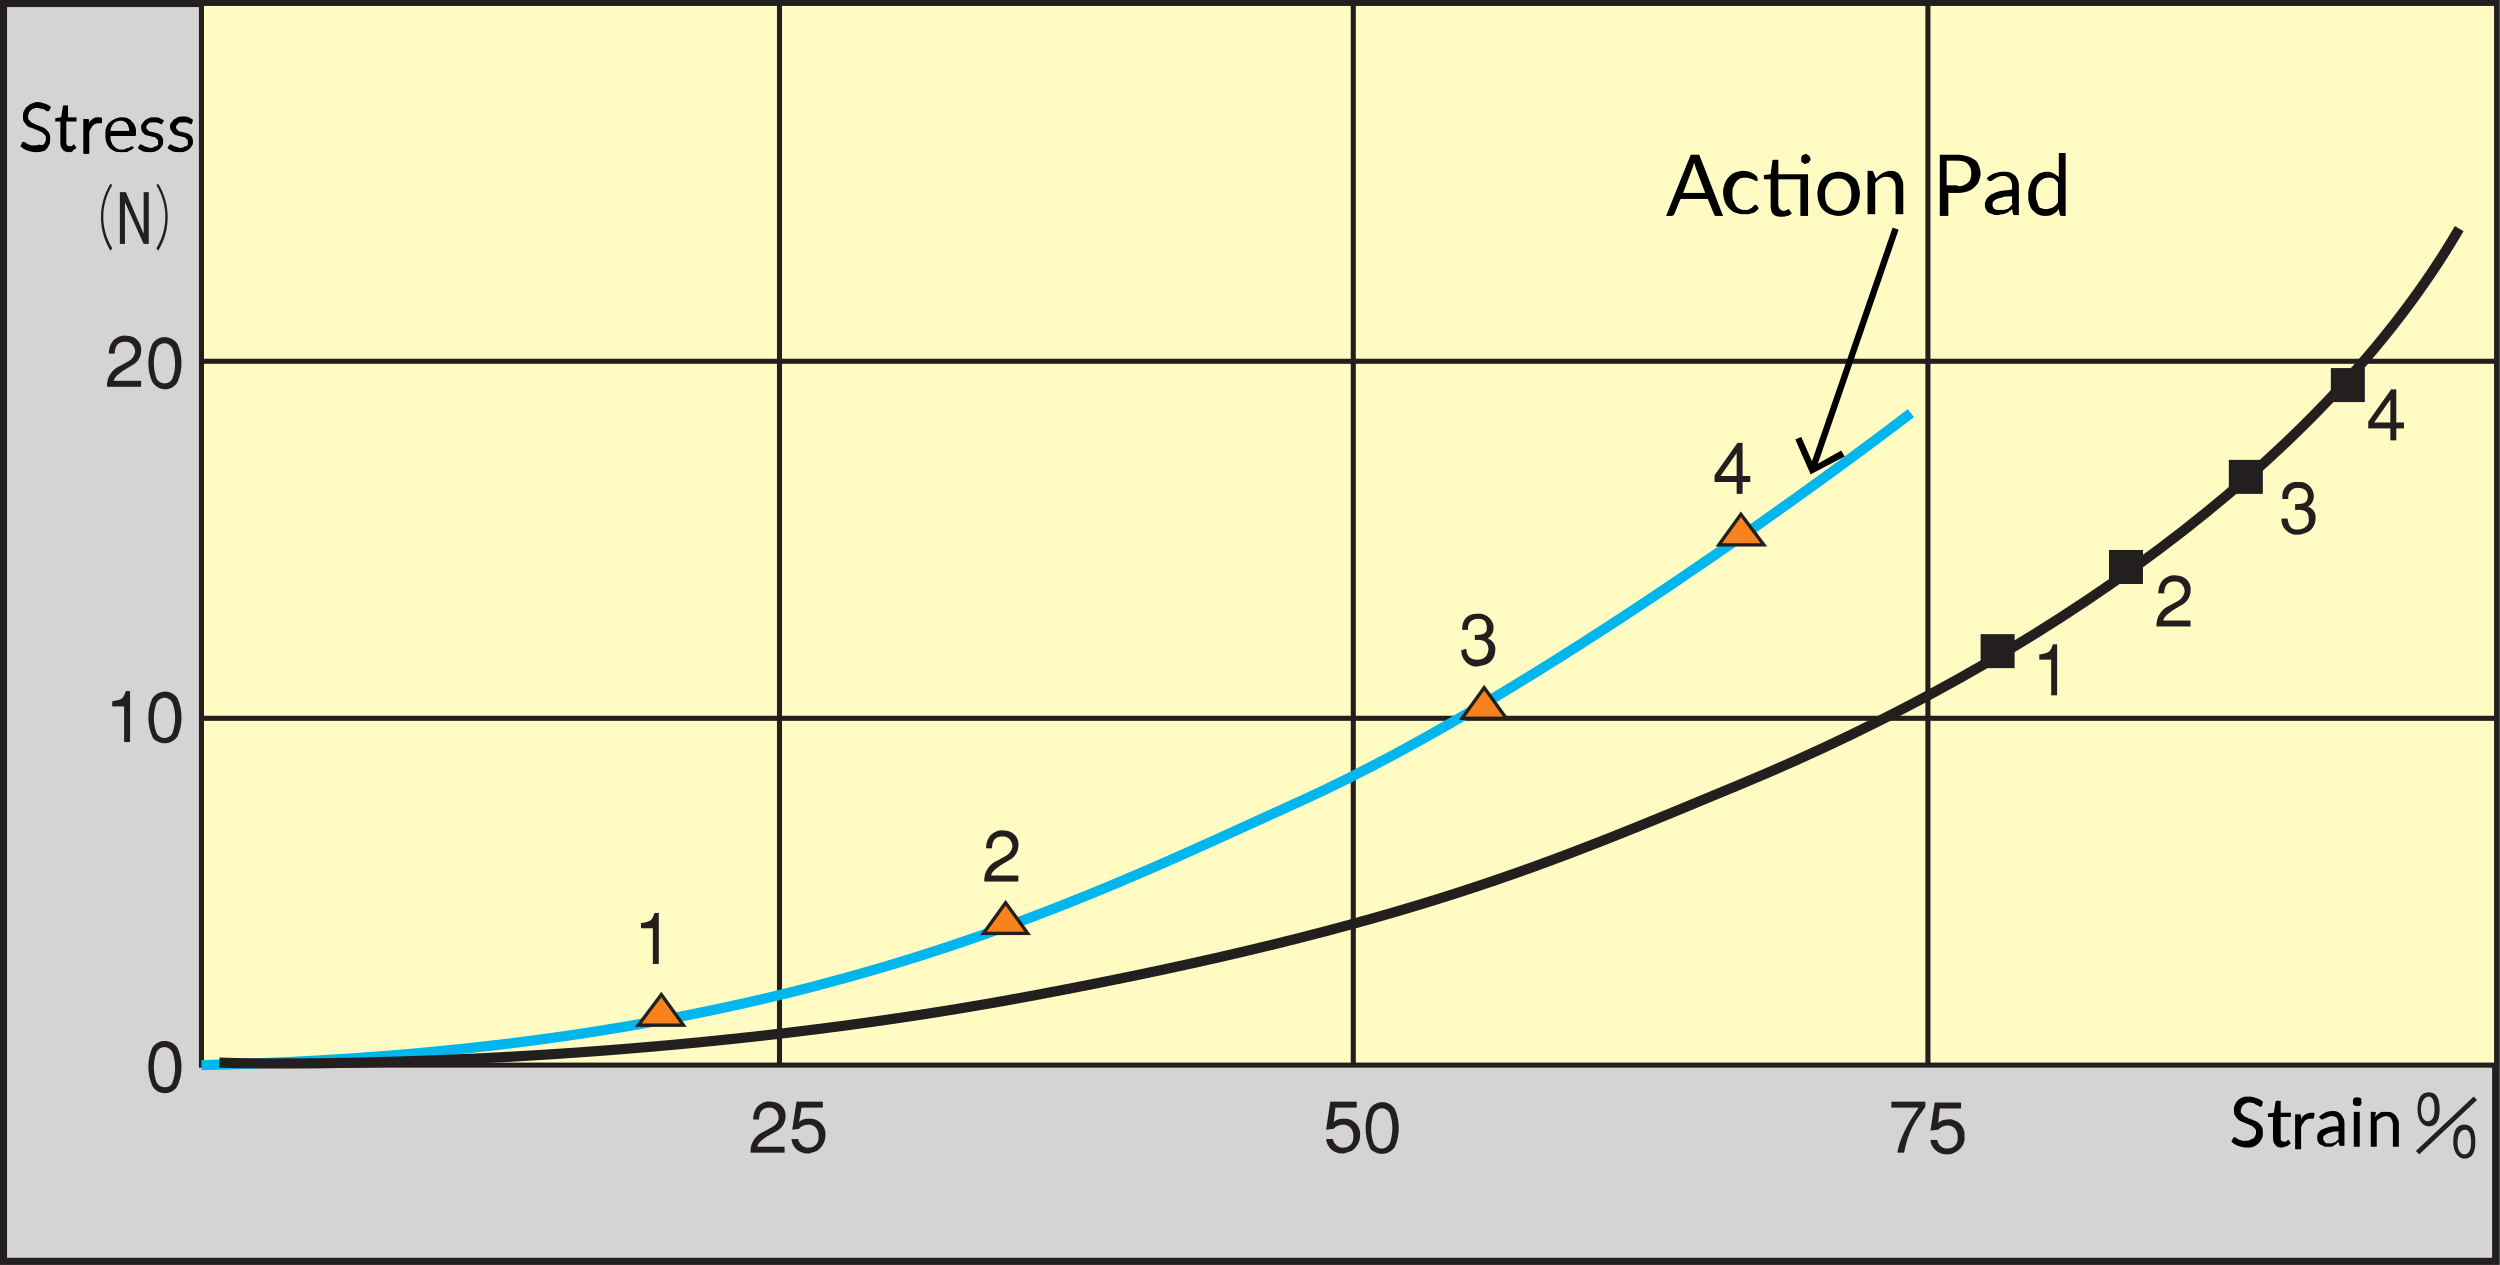 <?xml version="1.0" encoding="utf-8"?>
<!-- Generator: Adobe Illustrator 26.0.1, SVG Export Plug-In . SVG Version: 6.00 Build 0)  -->
<svg version="1.1" id="レイヤー_1" xmlns="http://www.w3.org/2000/svg" xmlns:xlink="http://www.w3.org/1999/xlink" x="0px"
	 y="0px" viewBox="0 0 294.1 148.8" style="enable-background:new 0 0 294.1 148.8;" xml:space="preserve">
<rect x="0" y="0" width="294.1" height="148.8" fill="#808080" stroke="none"/>
<style type="text/css">
	.st0{fill:#D5D4D5;}
	.st1{fill:none;stroke:#241F1F;stroke-width:0.859;}
	.st2{fill:#FFFBC3;}
	.st3{fill:none;stroke:#241F1F;stroke-width:0.597;}
	.st4{fill:#241F1F;}
	.st5{fill:none;stroke:#00B6ED;stroke-width:1.193;}
	.st6{fill:#F8821E;}
	.st7{fill:none;stroke:#241F1F;stroke-width:0.396;}
	.st8{fill:none;stroke:#241F1F;stroke-width:1.193;}
	.st9{fill:none;stroke:#000000;stroke-width:0.75;stroke-miterlimit:10;}
</style>
<rect x="0.4" y="0.4" class="st0" width="293.2" height="148"/>
<rect x="0.4" y="0.4" class="st1" width="293.2" height="148"/>
<rect x="23.7" y="0.4" class="st2" width="270" height="124.9"/>
<rect x="23.7" y="0.4" class="st3" width="270" height="124.9"/>
<line class="st3" x1="293.7" y1="84.5" x2="23.7" y2="84.5"/>
<line class="st3" x1="293.7" y1="42.5" x2="23.7" y2="42.5"/>
<line class="st3" x1="91.7" y1="125.3" x2="91.7" y2="0.4"/>
<line class="st3" x1="159.2" y1="125.3" x2="159.2" y2="0.4"/>
<line class="st3" x1="226.8" y1="125.3" x2="226.8" y2="0.4"/>
<path class="st4" d="M19.4,127.9c-0.4,0-0.8-0.2-1-0.6c-0.4-1.2-0.4-2.4,0-3.5c0.2-0.5,0.9-0.8,1.4-0.5c0.2,0.1,0.4,0.3,0.5,0.5
	c0.4,1.2,0.4,2.4,0,3.5C20.2,127.7,19.8,127.9,19.4,127.9 M19.4,128.6c0.6,0,1.2-0.3,1.5-0.9c0.6-1.4,0.6-3,0-4.4
	c-0.5-0.8-1.6-1.1-2.4-0.6c-0.3,0.2-0.5,0.4-0.6,0.6c-0.6,1.4-0.6,3,0,4.4C18.2,128.3,18.8,128.6,19.4,128.6"/>
<path class="st4" d="M77.5,113.4v-6H77c-0.3,0.9-0.4,1-1.6,1.2v0.6h1.4v4.2C76.8,113.4,77.5,113.4,77.5,113.4z"/>
<path class="st4" d="M242,81.8v-6h-0.5c-0.3,0.9-0.4,1-1.6,1.2v0.6h1.4v4.2C241.3,81.8,242,81.8,242,81.8z"/>
<path class="st4" d="M117.7,101.8c-0.1,0.1-1.1,0.7-1.1,1.2h3.2v0.7h-4c-0.1-1.1,0.6-2.1,1.6-2.5l0.9-0.5c0.4-0.2,0.7-0.6,0.8-1.1
	c0-0.6-0.4-1.2-1.1-1.2h-0.1c-0.9,0-1.2,0.6-1.2,1.4H116c0-0.6,0.2-1.3,0.7-1.7c0.4-0.3,0.9-0.5,1.4-0.4c0.9,0,1.6,0.6,1.7,1.4
	c0.1,0.9-0.3,1.7-1.1,2.1L117.7,101.8z"/>
<path class="st4" d="M255.6,71.8c-0.1,0.1-1.1,0.7-1.1,1.2h3.2v0.7h-4c-0.1-1.1,0.6-2.1,1.6-2.5l0.9-0.5c0.4-0.2,0.7-0.6,0.8-1.1
	c0-0.6-0.4-1.2-1.1-1.2h-0.1c-0.9,0-1.2,0.6-1.2,1.4h-0.7c0-0.6,0.2-1.3,0.7-1.7c0.4-0.3,0.9-0.5,1.4-0.4c0.9,0,1.6,0.6,1.7,1.4
	c0.1,0.9-0.3,1.7-1.1,2.1L255.6,71.8z"/>
<path class="st4" d="M172.5,76.3c0,0.2,0,1.2,1.1,1.3s1.5-0.6,1.5-1.3c-0.1-0.9-0.7-1.1-1.6-1v-0.6c0.9,0,1.5-0.1,1.4-1
	s-0.6-0.9-1.2-0.9c-1.1,0.2-1,1-1,1.3H172c0-1.2,0.6-1.9,1.8-1.9c0.9-0.1,1.7,0.5,1.9,1.4c0,0.1,0,0.2,0,0.3c0,0.5-0.3,1-0.7,1.2
	c0.6,0.2,1,0.8,0.9,1.4c0,0.8-0.5,1.5-1.2,1.7c-0.3,0.1-0.5,0.1-0.8,0.2c-0.2,0-0.4,0-0.5,0c-0.9-0.2-1.5-1-1.5-1.9L172.5,76.3z"/>
<path class="st4" d="M268.4,61c-0.1,0.9,0.6,1.7,1.5,1.9c0.2,0,0.4,0,0.5,0c0.3,0,0.5-0.1,0.8-0.2c0.7-0.2,1.2-0.9,1.2-1.7
	c0.1-0.6-0.3-1.2-0.9-1.4c0.4-0.2,0.7-0.7,0.7-1.2c0-0.9-0.7-1.7-1.6-1.7c-0.1,0-0.2,0-0.3,0c-0.9-0.1-1.8,0.6-1.8,1.6
	c0,0.1,0,0.2,0,0.4h0.7c-0.1-0.6,0.3-1.2,0.9-1.3c0.1,0,0.1,0,0.2,0c0.5,0,1.1,0.1,1.2,0.9c0,0.9-0.5,1-1.5,1V60
	c1-0.1,1.6,0.1,1.6,1c0.1,0.7-0.4,1.3-1.4,1.3s-1-1-1.1-1.3H268.4z"/>
<path class="st4" d="M204.3,56h-1.9l1.9-2.7V56z M204.3,56.7v1.4h0.7v-1.4h0.9V56H205v-3.9h-0.6l-2.7,3.8v0.8L204.3,56.7z"/>
<path class="st4" d="M281.2,49.7h-1.9l1.9-2.7V49.7z M281.2,50.4v1.4h0.7v-1.4h0.9v-0.7h-0.9v-3.9h-0.6l-2.7,3.8v0.8L281.2,50.4z"/>
<path class="st4" d="M14.6,87.3v-4.2h-1.4v-0.6c1.2-0.2,1.3-0.3,1.6-1.2h0.5v6C15.3,87.3,14.6,87.3,14.6,87.3z"/>
<path class="st4" d="M17.9,86.6c-0.6-1.4-0.6-3,0-4.4c0.5-0.8,1.6-1.1,2.4-0.6c0.3,0.2,0.5,0.4,0.6,0.6c0.6,1.4,0.6,3,0,4.4
	c-0.5,0.8-1.6,1.1-2.4,0.6C18.2,87.1,18,86.9,17.9,86.6 M20.3,86.2c0.4-1.2,0.4-2.4,0-3.5c-0.2-0.5-0.9-0.8-1.4-0.5
	c-0.2,0.1-0.4,0.3-0.5,0.5c-0.4,1.2-0.4,2.4,0,3.5c0.2,0.5,0.9,0.8,1.4,0.5C20.1,86.6,20.2,86.4,20.3,86.2"/>
<path class="st4" d="M14.5,43.6c-0.1,0.1-1.1,0.7-1.1,1.2h3.2v0.7h-4c-0.1-1.1,0.6-2.1,1.6-2.5l0.9-0.5c0.4-0.2,0.7-0.6,0.8-1.1
	c0-0.6-0.4-1.2-1.1-1.2h-0.1c-0.9,0-1.2,0.6-1.2,1.4h-0.7c0-0.6,0.2-1.3,0.7-1.7c0.4-0.3,0.9-0.5,1.4-0.4c0.9,0,1.6,0.6,1.7,1.4
	c0.1,0.9-0.3,1.7-1.1,2.1L14.5,43.6z"/>
<path class="st4" d="M19.4,45.1c-0.4,0-0.8-0.2-1-0.6c-0.4-1.2-0.4-2.4,0-3.5c0.2-0.5,0.9-0.8,1.4-0.5c0.2,0.1,0.4,0.3,0.5,0.5
	c0.4,1.2,0.4,2.4,0,3.5C20.2,44.8,19.8,45.1,19.4,45.1 M19.4,45.8c0.6,0,1.2-0.3,1.5-0.9c0.6-1.4,0.6-3,0-4.4
	c-0.5-0.8-1.6-1.1-2.4-0.6c-0.3,0.2-0.5,0.4-0.6,0.6c-0.6,1.4-0.6,3,0,4.4C18.2,45.4,18.8,45.8,19.4,45.8"/>
<path class="st4" d="M90.2,133.7c-0.1,0.1-1.1,0.7-1.1,1.2h3.2v0.7h-4c-0.1-1.1,0.6-2.1,1.6-2.5l0.9-0.5c0.4-0.2,0.8-0.6,0.8-1.1
	c0-0.6-0.4-1.2-1-1.2h-0.1c-0.9,0-1.2,0.6-1.2,1.4h-0.7c0-0.6,0.2-1.3,0.7-1.7c0.4-0.3,0.9-0.5,1.4-0.4c0.9,0,1.6,0.6,1.7,1.4
	c0.1,0.9-0.3,1.7-1.1,2.1L90.2,133.7z"/>
<path class="st4" d="M93.2,132.9l0.5-3.3h3.1v0.7h-2.5L94,132c0.3-0.3,0.7-0.4,1.1-0.4c0.3,0,0.5,0,0.8,0.1c0.8,0.3,1.3,1.1,1.2,1.9
	c0,0.7-0.4,1.4-1,1.8c-0.3,0.1-0.6,0.2-0.9,0.3c-0.3,0-0.6,0-0.8-0.1c-0.7-0.2-1.2-0.8-1.3-1.6h0.8c0.1,0.6,0.7,1.1,1.3,1
	c0.6,0,1.1-0.5,1.1-1.1c0.1-1.2-0.6-1.6-1.2-1.6c-0.4,0-0.9,0.2-1.1,0.5L93.2,132.9z"/>
<path class="st4" d="M156,132.9l0.5-3.3h3.1v0.7h-2.5l-0.2,1.7c0.3-0.3,0.7-0.4,1.1-0.4c0.3,0,0.5,0,0.8,0.1
	c0.8,0.3,1.3,1.1,1.2,1.9c0,0.7-0.4,1.4-1,1.8c-0.3,0.1-0.6,0.2-0.9,0.3c-0.3,0-0.6,0-0.8-0.1c-0.7-0.2-1.2-0.8-1.3-1.6h0.8
	c0.1,0.6,0.7,1.1,1.3,1c0.6,0,1.1-0.5,1.1-1.1c0.1-1.2-0.6-1.6-1.2-1.6c-0.4,0-0.9,0.2-1.1,0.5L156,132.9z"/>
<path class="st4" d="M161.1,134.9c-0.6-1.4-0.6-3,0-4.4c0.5-0.8,1.6-1.1,2.4-0.6c0.3,0.2,0.5,0.4,0.6,0.6c0.6,1.4,0.6,3,0,4.4
	c-0.5,0.8-1.6,1.1-2.4,0.6C161.4,135.4,161.2,135.2,161.1,134.9 M163.5,134.5c0.4-1.2,0.4-2.4,0-3.5c-0.2-0.5-0.9-0.8-1.4-0.5
	c-0.2,0.1-0.4,0.3-0.5,0.5c-0.4,1.2-0.4,2.4,0,3.5c0.2,0.5,0.9,0.8,1.4,0.5C163.2,134.9,163.4,134.7,163.5,134.5"/>
<path class="st4" d="M222.5,129.6h4v0.6l-0.7,1c-0.3,0.4-0.6,0.9-0.8,1.3c-0.5,1-0.8,2-1,3.1h-0.8c0.2-1.1,0.6-2.1,1.1-3
	c0.4-0.8,0.9-1.5,1.4-2.3h-3.2V129.6z"/>
<path class="st4" d="M228,132.9c0.3-0.3,0.7-0.5,1.1-0.5c0.7,0,1.3,0.5,1.2,1.6c0,0.6-0.5,1.1-1.1,1.1c-0.6,0.1-1.2-0.3-1.3-1h-0.8
	c0,0.7,0.6,1.4,1.3,1.6c0.3,0.1,0.5,0.1,0.8,0.1s0.6-0.1,0.9-0.3c0.7-0.4,1.1-1.1,1-1.8c0.1-0.8-0.4-1.7-1.2-1.9
	c-0.2-0.1-0.5-0.2-0.8-0.1c-0.4,0-0.8,0.1-1.1,0.4l0.2-1.7h2.5v-0.7h-3.1l-0.5,3.3L228,132.9z"/>
<path class="st4" d="M285.7,129c0.4,0,0.7,0.4,0.7,1.5s-0.4,1.4-0.8,1.4s-0.8-0.4-0.8-1.4S285.3,129,285.7,129 M285.7,128.5
	c-0.8,0-1.3,0.6-1.3,2s0.7,2,1.3,2c0.7,0,1.3-0.4,1.3-2S286.4,128.5,285.7,128.5 M289.9,132.3c-0.8,0-1.3,0.6-1.3,2s0.7,2,1.3,2
	c0.7,0,1.3-0.4,1.3-2S290.6,132.3,289.9,132.3 M290,132.9c0.4,0,0.7,0.4,0.7,1.5s-0.4,1.4-0.8,1.4s-0.8-0.4-0.8-1.4
	S289.5,132.9,290,132.9 M284.6,135.8l6.8-6.4L291,129l-6.8,6.4L284.6,135.8z"/>
<path class="st5" d="M224.8,48.6c-6.9,5.3-43.8,32.9-71.5,45.5c-27.4,12.4-60.9,29.6-129.6,31.2"/>
<polygon class="st6" points="204.8,60.5 207.5,64.1 202.2,64.1 "/>
<polygon class="st7" points="204.8,60.5 207.5,64.1 202.2,64.1 "/>
<polygon class="st6" points="174.6,80.9 177.2,84.5 172,84.5 "/>
<polygon class="st7" points="174.6,80.9 177.2,84.5 172,84.5 "/>
<polygon class="st6" points="118.3,106.2 120.9,109.8 115.7,109.8 "/>
<polygon class="st7" points="118.3,106.2 120.9,109.8 115.7,109.8 "/>
<polygon class="st6" points="77.8,117 80.4,120.6 75.1,120.6 "/>
<polygon class="st7" points="77.8,117 80.4,120.6 75.1,120.6 "/>
<path class="st8" d="M25.8,125c6.9,0.3,50.3,0.6,95.3-7.8s61.6-15.8,83.8-25c34.7-14.4,68.2-37.5,84.4-65.3"/>
<rect x="233" y="74.6" class="st4" width="4" height="4"/>
<rect x="248.1" y="64.7" class="st4" width="4" height="4"/>
<rect x="262.2" y="54.1" class="st4" width="4" height="4"/>
<rect x="274.2" y="43.3" class="st4" width="4" height="4"/>
<path class="st4" d="M13.2,21.8c-1.4,2.3-1.4,5.1,0,7.4L13,29.5c-1.5-2.4-1.5-5.5,0-7.9L13.2,21.8z"/>
<polygon class="st4" points="16.9,28.7 14.7,23.8 14.7,28.7 14.1,28.7 14.1,22.6 14.8,22.6 16.9,27.5 16.9,22.6 17.5,22.6 
	17.5,28.7 "/>
<path class="st4" d="M18.4,21.8c1.4,2.3,1.4,5.1,0,7.4l0.2,0.3c1.5-2.4,1.5-5.5,0-7.9L18.4,21.8z"/>
<g>
	<g>
		<line class="st9" x1="213.3" y1="55" x2="223" y2="26.9"/>
		<g>
			<polygon points="217,53.7 216.6,53 213.4,54.8 211.9,51.4 211.2,51.7 213,55.8 			"/>
		</g>
	</g>
</g>
<g>
	<path d="M202.7,25.4h-0.8c-0.1,0-0.2,0-0.2-0.1s-0.1-0.1-0.1-0.2l-0.7-1.7h-3.2l-0.7,1.7c0,0.1-0.1,0.1-0.1,0.2
		c-0.1,0-0.1,0.1-0.2,0.1H196l2.9-7.2h1L202.7,25.4z M200.6,22.7l-1.1-2.9c0-0.1-0.1-0.2-0.1-0.3c0-0.1-0.1-0.2-0.1-0.4
		c-0.1,0.3-0.1,0.5-0.2,0.7l-1.1,2.9H200.6z"/>
	<path d="M206.8,21.2C206.8,21.2,206.7,21.3,206.8,21.2c-0.1,0.1-0.1,0.1-0.2,0.1c0,0-0.1,0-0.2-0.1c-0.1,0-0.1-0.1-0.2-0.1
		c-0.1,0-0.2-0.1-0.3-0.1c-0.1,0-0.3-0.1-0.5-0.1c-0.2,0-0.5,0-0.7,0.1c-0.2,0.1-0.3,0.2-0.5,0.4c-0.1,0.2-0.2,0.4-0.3,0.6
		c-0.1,0.2-0.1,0.5-0.1,0.8c0,0.3,0,0.6,0.1,0.8c0.1,0.2,0.2,0.4,0.3,0.6c0.1,0.2,0.3,0.3,0.5,0.4s0.4,0.1,0.6,0.1
		c0.2,0,0.4,0,0.5-0.1c0.1-0.1,0.3-0.1,0.3-0.2c0.1-0.1,0.2-0.1,0.2-0.2s0.1-0.1,0.2-0.1c0.1,0,0.1,0,0.2,0.1l0.2,0.3
		c-0.1,0.1-0.2,0.3-0.4,0.4c-0.1,0.1-0.3,0.2-0.5,0.2c-0.2,0.1-0.3,0.1-0.5,0.1c-0.2,0-0.4,0-0.5,0c-0.3,0-0.6-0.1-0.9-0.2
		s-0.5-0.3-0.7-0.5c-0.2-0.2-0.4-0.5-0.5-0.8c-0.1-0.3-0.2-0.7-0.2-1.1c0-0.4,0.1-0.7,0.2-1c0.1-0.3,0.3-0.6,0.5-0.8
		c0.2-0.2,0.4-0.4,0.7-0.5c0.3-0.1,0.6-0.2,1-0.2c0.4,0,0.7,0.1,0.9,0.2c0.3,0.1,0.5,0.3,0.7,0.5L206.8,21.2z"/>
	<path d="M212.7,25.4h-0.9v-4.3h-2.6v3c0,0.2,0.1,0.4,0.2,0.5c0.1,0.1,0.2,0.2,0.4,0.2c0.1,0,0.2,0,0.2,0s0.1-0.1,0.2-0.1
		c0.1,0,0.1-0.1,0.1-0.1s0.1,0,0.1,0c0,0,0.1,0,0.1,0.1l0.3,0.4c-0.2,0.1-0.3,0.3-0.6,0.3c-0.2,0.1-0.4,0.1-0.7,0.1
		c-0.4,0-0.7-0.1-0.9-0.3c-0.2-0.2-0.3-0.5-0.3-1v-3.1h-0.6c-0.1,0-0.1,0-0.1,0c0,0-0.1-0.1-0.1-0.1v-0.4l0.8-0.1l0.2-1.6
		c0,0,0-0.1,0.1-0.1c0,0,0.1,0,0.1,0h0.5v1.7h3.5V25.4z M213,18.7c0,0.1,0,0.2-0.1,0.2c0,0.1-0.1,0.1-0.1,0.2s-0.1,0.1-0.2,0.1
		c-0.1,0-0.2,0.1-0.2,0.1s-0.2,0-0.2-0.1c-0.1,0-0.1-0.1-0.2-0.1s-0.1-0.1-0.1-0.2c0-0.1,0-0.2,0-0.2c0-0.1,0-0.2,0-0.2
		s0.1-0.1,0.1-0.2c0.1-0.1,0.1-0.1,0.2-0.1c0.1,0,0.2-0.1,0.2-0.1s0.2,0,0.2,0.1c0.1,0,0.1,0.1,0.2,0.1c0.1,0.1,0.1,0.1,0.1,0.2
		C212.9,18.5,213,18.6,213,18.7z"/>
	<path d="M216.3,20.2c0.4,0,0.7,0.1,1,0.2s0.5,0.3,0.8,0.5s0.4,0.5,0.5,0.8c0.1,0.3,0.2,0.7,0.2,1.1c0,0.4-0.1,0.8-0.2,1.1
		c-0.1,0.3-0.3,0.6-0.5,0.8c-0.2,0.2-0.5,0.4-0.8,0.5c-0.3,0.1-0.6,0.2-1,0.2c-0.4,0-0.7-0.1-1-0.2c-0.3-0.1-0.6-0.3-0.8-0.5
		c-0.2-0.2-0.4-0.5-0.5-0.8c-0.1-0.3-0.2-0.7-0.2-1.1c0-0.4,0.1-0.8,0.2-1.1c0.1-0.3,0.3-0.6,0.5-0.8s0.5-0.4,0.8-0.5
		C215.6,20.3,216,20.2,216.3,20.2z M216.3,24.8c0.5,0,0.9-0.2,1.1-0.5c0.2-0.3,0.4-0.8,0.4-1.4c0-0.6-0.1-1.1-0.4-1.4
		c-0.2-0.3-0.6-0.5-1.1-0.5c-0.3,0-0.5,0-0.7,0.1c-0.2,0.1-0.3,0.2-0.5,0.4c-0.1,0.2-0.2,0.4-0.3,0.6c-0.1,0.2-0.1,0.5-0.1,0.8
		c0,0.6,0.1,1.1,0.4,1.4S215.8,24.8,216.3,24.8z"/>
	<path d="M220.7,21c0.1-0.1,0.2-0.2,0.3-0.3s0.3-0.2,0.4-0.3s0.3-0.1,0.4-0.2c0.2,0,0.3-0.1,0.5-0.1c0.3,0,0.5,0,0.7,0.1
		c0.2,0.1,0.4,0.2,0.5,0.4c0.1,0.2,0.2,0.4,0.3,0.6c0.1,0.2,0.1,0.5,0.1,0.8v3.2h-0.9v-3.2c0-0.4-0.1-0.7-0.3-0.9
		c-0.2-0.2-0.4-0.3-0.8-0.3c-0.3,0-0.5,0.1-0.7,0.2c-0.2,0.1-0.4,0.3-0.6,0.5v3.7h-0.9v-5.1h0.5c0.1,0,0.2,0.1,0.2,0.2L220.7,21z"/>
	<path d="M230.3,18.2c0.5,0,0.8,0.1,1.2,0.2s0.6,0.3,0.8,0.4s0.4,0.4,0.5,0.7s0.2,0.6,0.2,0.9c0,0.3-0.1,0.6-0.2,0.9
		c-0.1,0.3-0.3,0.5-0.5,0.7c-0.2,0.2-0.5,0.4-0.8,0.5c-0.3,0.1-0.7,0.2-1.1,0.2h-1.2v2.7h-1v-7.2H230.3z M230.3,21.9
		c0.3,0,0.5,0,0.7-0.1s0.4-0.2,0.5-0.3c0.1-0.1,0.3-0.3,0.3-0.5c0.1-0.2,0.1-0.4,0.1-0.6c0-0.5-0.1-0.8-0.4-1.1
		c-0.3-0.3-0.7-0.4-1.3-0.4h-1.2v2.9H230.3z"/>
	<path d="M233.7,21c0.3-0.3,0.6-0.5,0.9-0.6c0.3-0.1,0.7-0.2,1.1-0.2c0.3,0,0.5,0,0.8,0.1c0.2,0.1,0.4,0.2,0.6,0.4
		c0.1,0.2,0.3,0.4,0.3,0.6c0.1,0.2,0.1,0.5,0.1,0.8v3.2h-0.4c-0.1,0-0.2,0-0.2,0c0,0-0.1-0.1-0.1-0.2l-0.1-0.5
		c-0.1,0.1-0.3,0.2-0.4,0.3c-0.1,0.1-0.3,0.2-0.4,0.2c-0.1,0.1-0.3,0.1-0.4,0.1c-0.2,0-0.3,0.1-0.5,0.1c-0.2,0-0.4,0-0.6-0.1
		c-0.2-0.1-0.3-0.1-0.5-0.2c-0.1-0.1-0.2-0.2-0.3-0.4s-0.1-0.4-0.1-0.6c0-0.2,0.1-0.4,0.2-0.6c0.1-0.2,0.3-0.3,0.5-0.5
		c0.2-0.1,0.6-0.3,1-0.4s0.9-0.1,1.5-0.2v-0.4c0-0.4-0.1-0.7-0.3-0.9s-0.4-0.3-0.7-0.3c-0.2,0-0.4,0-0.6,0.1s-0.3,0.1-0.4,0.2
		s-0.2,0.1-0.3,0.2c-0.1,0.1-0.2,0.1-0.2,0.1c-0.1,0-0.1,0-0.2,0c0,0-0.1-0.1-0.1-0.1L233.7,21z M236.6,23.1c-0.4,0-0.8,0-1,0.1
		s-0.5,0.1-0.7,0.2s-0.3,0.2-0.4,0.3c-0.1,0.1-0.1,0.2-0.1,0.4c0,0.1,0,0.2,0.1,0.3c0,0.1,0.1,0.2,0.2,0.2c0.1,0.1,0.2,0.1,0.3,0.1
		s0.2,0,0.3,0c0.2,0,0.3,0,0.4,0s0.3-0.1,0.4-0.1s0.2-0.1,0.3-0.2c0.1-0.1,0.2-0.2,0.3-0.3V23.1z"/>
	<path d="M243,18v7.4h-0.5c-0.1,0-0.2-0.1-0.2-0.2l-0.1-0.6c-0.2,0.3-0.5,0.5-0.7,0.6c-0.3,0.2-0.6,0.2-1,0.2
		c-0.3,0-0.6-0.1-0.8-0.2c-0.2-0.1-0.4-0.3-0.6-0.5c-0.2-0.2-0.3-0.5-0.4-0.8c-0.1-0.3-0.1-0.7-0.1-1.1c0-0.4,0.1-0.7,0.2-1
		c0.1-0.3,0.2-0.6,0.4-0.8s0.4-0.4,0.7-0.6c0.3-0.1,0.6-0.2,0.9-0.2c0.3,0,0.6,0.1,0.8,0.2s0.4,0.3,0.6,0.4V18H243z M242.1,21.5
		c-0.2-0.2-0.3-0.4-0.5-0.5s-0.4-0.1-0.6-0.1c-0.5,0-0.8,0.2-1.1,0.5c-0.3,0.3-0.4,0.8-0.4,1.4c0,0.3,0,0.6,0.1,0.8s0.1,0.4,0.2,0.6
		c0.1,0.2,0.2,0.3,0.4,0.3c0.2,0.1,0.3,0.1,0.5,0.1c0.3,0,0.5-0.1,0.8-0.2c0.2-0.1,0.4-0.3,0.6-0.6V21.5z"/>
</g>
<g>
	<path d="M5.8,13C5.8,13,5.8,13.1,5.8,13c-0.1,0.1-0.1,0.1-0.2,0.1c0,0-0.1,0-0.2-0.1c-0.1,0-0.1-0.1-0.2-0.1
		c-0.1-0.1-0.2-0.1-0.3-0.1c-0.1,0-0.3-0.1-0.5-0.1c-0.2,0-0.3,0-0.5,0.1c-0.1,0-0.2,0.1-0.3,0.2s-0.2,0.2-0.2,0.3s-0.1,0.2-0.1,0.4
		c0,0.2,0,0.3,0.1,0.4c0.1,0.1,0.2,0.2,0.3,0.3s0.3,0.1,0.4,0.2s0.3,0.1,0.5,0.2s0.3,0.1,0.5,0.2c0.2,0.1,0.3,0.2,0.4,0.3
		s0.2,0.2,0.3,0.4s0.1,0.4,0.1,0.6c0,0.3,0,0.5-0.1,0.7c-0.1,0.2-0.2,0.4-0.4,0.6S5.3,17.7,5,17.8s-0.5,0.1-0.8,0.1
		c-0.4,0-0.7-0.1-1-0.2c-0.3-0.1-0.6-0.3-0.8-0.5l0.2-0.4c0,0,0-0.1,0.1-0.1s0.1,0,0.1,0c0,0,0.1,0,0.1,0c0,0,0.1,0.1,0.1,0.1
		c0.1,0,0.1,0.1,0.2,0.1c0.1,0.1,0.2,0.1,0.2,0.1s0.2,0.1,0.3,0.1s0.2,0,0.4,0c0.2,0,0.3,0,0.5-0.1C4.9,17.1,5,17.1,5.1,17
		c0.1-0.1,0.2-0.2,0.2-0.3c0.1-0.1,0.1-0.3,0.1-0.4c0-0.2,0-0.3-0.1-0.4c-0.1-0.1-0.2-0.2-0.3-0.3c-0.1-0.1-0.3-0.1-0.4-0.2
		c-0.2-0.1-0.3-0.1-0.5-0.2C3.9,15.1,3.7,15,3.5,15c-0.2-0.1-0.3-0.2-0.4-0.3s-0.2-0.3-0.3-0.4s-0.1-0.4-0.1-0.6
		c0-0.2,0-0.4,0.1-0.6c0.1-0.2,0.2-0.4,0.3-0.5c0.2-0.1,0.3-0.3,0.6-0.4C3.9,12.1,4.2,12,4.4,12c0.3,0,0.6,0.1,0.9,0.2
		c0.3,0.1,0.5,0.2,0.7,0.4L5.8,13z"/>
	<path d="M8.1,17.9c-0.3,0-0.6-0.1-0.7-0.3c-0.2-0.2-0.3-0.4-0.3-0.8v-2.5H6.6c0,0-0.1,0-0.1,0s0-0.1,0-0.1v-0.3l0.7-0.1l0.2-1.3
		c0,0,0-0.1,0.1-0.1c0,0,0.1,0,0.1,0h0.4v1.4H9v0.5H7.8v2.4c0,0.2,0,0.3,0.1,0.4s0.2,0.1,0.3,0.1c0.1,0,0.1,0,0.2,0s0.1,0,0.1-0.1
		c0,0,0.1,0,0.1-0.1c0,0,0.1,0,0.1,0c0,0,0.1,0,0.1,0.1l0.2,0.3c-0.1,0.1-0.3,0.2-0.4,0.3C8.5,17.9,8.3,17.9,8.1,17.9z"/>
	<path d="M10.4,14.6c0.1-0.3,0.3-0.5,0.5-0.6c0.2-0.2,0.4-0.2,0.7-0.2c0.1,0,0.2,0,0.2,0c0.1,0,0.1,0,0.2,0.1L12,14.4
		c0,0.1-0.1,0.1-0.1,0.1c0,0-0.1,0-0.2,0c-0.1,0-0.2,0-0.2,0c-0.1,0-0.2,0-0.3,0.1c-0.1,0-0.2,0.1-0.3,0.2c-0.1,0.1-0.1,0.2-0.2,0.3
		c-0.1,0.1-0.1,0.2-0.2,0.4v2.6H9.8v-4.1h0.4c0.1,0,0.1,0,0.2,0s0,0.1,0.1,0.2L10.4,14.6z"/>
	<path d="M15.8,17.3c-0.1,0.1-0.2,0.2-0.3,0.3c-0.1,0.1-0.3,0.1-0.4,0.2c-0.1,0.1-0.3,0.1-0.4,0.1s-0.3,0-0.4,0
		c-0.3,0-0.5,0-0.8-0.1c-0.2-0.1-0.4-0.2-0.6-0.4s-0.3-0.4-0.4-0.7c-0.1-0.3-0.1-0.6-0.1-0.9c0-0.3,0-0.5,0.1-0.8
		c0.1-0.2,0.2-0.5,0.4-0.6c0.2-0.2,0.4-0.3,0.6-0.4c0.2-0.1,0.5-0.2,0.8-0.2c0.2,0,0.5,0,0.7,0.1c0.2,0.1,0.4,0.2,0.5,0.4
		c0.2,0.2,0.3,0.3,0.4,0.6c0.1,0.2,0.1,0.5,0.1,0.8c0,0.1,0,0.2,0,0.2c0,0-0.1,0.1-0.1,0.1H13c0,0.3,0,0.5,0.1,0.7
		c0.1,0.2,0.1,0.3,0.3,0.5c0.1,0.1,0.2,0.2,0.4,0.3c0.2,0.1,0.3,0.1,0.5,0.1c0.2,0,0.3,0,0.5-0.1s0.2-0.1,0.3-0.1
		c0.1,0,0.2-0.1,0.2-0.1s0.1-0.1,0.2-0.1c0.1,0,0.1,0,0.1,0.1L15.8,17.3z M15.2,15.4c0-0.2,0-0.3-0.1-0.5c0-0.1-0.1-0.3-0.2-0.4
		c-0.1-0.1-0.2-0.2-0.3-0.2c-0.1-0.1-0.3-0.1-0.4-0.1c-0.3,0-0.6,0.1-0.8,0.3C13.2,14.7,13,15,13,15.4H15.2z"/>
	<path d="M19.1,14.5c0,0.1-0.1,0.1-0.1,0.1c0,0-0.1,0-0.1,0c-0.1,0-0.1-0.1-0.2-0.1s-0.2-0.1-0.3-0.1c-0.1,0-0.2,0-0.4,0
		c-0.1,0-0.2,0-0.3,0c-0.1,0-0.2,0.1-0.2,0.1c-0.1,0.1-0.1,0.1-0.2,0.2c0,0.1-0.1,0.1-0.1,0.2c0,0.1,0,0.2,0.1,0.3s0.1,0.1,0.2,0.2
		c0.1,0.1,0.2,0.1,0.3,0.1c0.1,0,0.3,0.1,0.4,0.1s0.3,0.1,0.4,0.1c0.1,0.1,0.2,0.1,0.3,0.2c0.1,0.1,0.2,0.2,0.2,0.3
		c0.1,0.1,0.1,0.3,0.1,0.4c0,0.2,0,0.4-0.1,0.5c-0.1,0.2-0.2,0.3-0.3,0.4c-0.1,0.1-0.3,0.2-0.5,0.3c-0.2,0.1-0.4,0.1-0.7,0.1
		c-0.3,0-0.5,0-0.8-0.1c-0.2-0.1-0.4-0.2-0.6-0.4l0.2-0.3c0,0,0-0.1,0.1-0.1c0,0,0.1,0,0.1,0c0,0,0.1,0,0.2,0.1
		c0.1,0,0.1,0.1,0.2,0.1c0.1,0,0.2,0.1,0.3,0.1c0.1,0,0.2,0.1,0.4,0.1c0.1,0,0.3,0,0.4-0.1s0.2-0.1,0.3-0.1s0.1-0.1,0.2-0.2
		c0-0.1,0-0.2,0-0.3c0-0.1,0-0.2-0.1-0.3s-0.1-0.1-0.2-0.2c-0.1-0.1-0.2-0.1-0.3-0.1c-0.1,0-0.3-0.1-0.4-0.1c-0.1,0-0.3-0.1-0.4-0.1
		s-0.2-0.1-0.3-0.2s-0.2-0.2-0.2-0.3c-0.1-0.1-0.1-0.3-0.1-0.4c0-0.2,0-0.3,0.1-0.4c0.1-0.1,0.2-0.3,0.3-0.4
		c0.1-0.1,0.3-0.2,0.5-0.3s0.4-0.1,0.6-0.1c0.3,0,0.5,0,0.7,0.1c0.2,0.1,0.4,0.2,0.5,0.3L19.1,14.5z"/>
	<path d="M22.6,14.5c0,0.1-0.1,0.1-0.1,0.1c0,0-0.1,0-0.1,0c-0.1,0-0.1-0.1-0.2-0.1s-0.2-0.1-0.3-0.1c-0.1,0-0.2,0-0.4,0
		c-0.1,0-0.2,0-0.3,0c-0.1,0-0.2,0.1-0.2,0.1c-0.1,0.1-0.1,0.1-0.2,0.2c0,0.1-0.1,0.1-0.1,0.2c0,0.1,0,0.2,0.1,0.3s0.1,0.1,0.2,0.2
		c0.1,0.1,0.2,0.1,0.3,0.1c0.1,0,0.3,0.1,0.4,0.1s0.3,0.1,0.4,0.1c0.1,0.1,0.2,0.1,0.3,0.2c0.1,0.1,0.2,0.2,0.2,0.3
		c0.1,0.1,0.1,0.3,0.1,0.4c0,0.2,0,0.4-0.1,0.5c-0.1,0.2-0.2,0.3-0.3,0.4c-0.1,0.1-0.3,0.2-0.5,0.3c-0.2,0.1-0.4,0.1-0.7,0.1
		c-0.3,0-0.5,0-0.8-0.1c-0.2-0.1-0.4-0.2-0.6-0.4l0.2-0.3c0,0,0-0.1,0.1-0.1c0,0,0.1,0,0.1,0c0,0,0.1,0,0.2,0.1
		c0.1,0,0.1,0.1,0.2,0.1c0.1,0,0.2,0.1,0.3,0.1c0.1,0,0.2,0.1,0.4,0.1c0.1,0,0.3,0,0.4-0.1s0.2-0.1,0.3-0.1s0.1-0.1,0.2-0.2
		c0-0.1,0-0.2,0-0.3c0-0.1,0-0.2-0.1-0.3s-0.1-0.1-0.2-0.2c-0.1-0.1-0.2-0.1-0.3-0.1c-0.1,0-0.3-0.1-0.4-0.1c-0.1,0-0.3-0.1-0.4-0.1
		s-0.2-0.1-0.3-0.2s-0.2-0.2-0.2-0.3C20,15.2,20,15.1,20,14.9c0-0.2,0-0.3,0.1-0.4c0.1-0.1,0.2-0.3,0.3-0.4c0.1-0.1,0.3-0.2,0.5-0.3
		s0.4-0.1,0.6-0.1c0.3,0,0.5,0,0.7,0.1c0.2,0.1,0.4,0.2,0.5,0.3L22.6,14.5z"/>
</g>
<g>
	<path d="M266.1,130.1C266.1,130.1,266,130.1,266.1,130.1c-0.1,0.1-0.1,0.1-0.2,0.1c0,0-0.1,0-0.2-0.1c-0.1,0-0.1-0.1-0.2-0.1
		s-0.2-0.1-0.3-0.2c-0.1,0-0.3-0.1-0.5-0.1c-0.2,0-0.3,0-0.5,0.1c-0.1,0-0.2,0.1-0.3,0.2c-0.1,0.1-0.2,0.2-0.2,0.3
		c0,0.1-0.1,0.2-0.1,0.3c0,0.2,0,0.3,0.1,0.4c0.1,0.1,0.2,0.2,0.3,0.3c0.1,0.1,0.3,0.1,0.4,0.2s0.3,0.1,0.5,0.2s0.3,0.1,0.5,0.2
		c0.2,0.1,0.3,0.2,0.4,0.3c0.1,0.1,0.2,0.2,0.3,0.4c0.1,0.2,0.1,0.4,0.1,0.6c0,0.3,0,0.5-0.1,0.7c-0.1,0.2-0.2,0.4-0.4,0.6
		c-0.2,0.2-0.4,0.3-0.6,0.4c-0.2,0.1-0.5,0.1-0.8,0.1c-0.4,0-0.7-0.1-1-0.2s-0.6-0.3-0.8-0.5l0.2-0.4c0,0,0-0.1,0.1-0.1
		c0,0,0.1,0,0.1,0c0,0,0.1,0,0.1,0c0,0,0.1,0.1,0.1,0.1c0.1,0,0.1,0.1,0.2,0.1c0.1,0.1,0.2,0.1,0.2,0.1c0.1,0,0.2,0.1,0.3,0.1
		c0.1,0,0.2,0,0.4,0c0.2,0,0.3,0,0.5-0.1c0.1-0.1,0.3-0.1,0.4-0.2c0.1-0.1,0.2-0.2,0.2-0.3c0.1-0.1,0.1-0.3,0.1-0.4
		c0-0.2,0-0.3-0.1-0.4c-0.1-0.1-0.2-0.2-0.3-0.3c-0.1-0.1-0.3-0.1-0.4-0.2c-0.2-0.1-0.3-0.1-0.5-0.2s-0.3-0.1-0.5-0.2
		c-0.2-0.1-0.3-0.2-0.4-0.3c-0.1-0.1-0.2-0.3-0.3-0.4c-0.1-0.2-0.1-0.4-0.1-0.6c0-0.2,0-0.4,0.1-0.6c0.1-0.2,0.2-0.4,0.3-0.5
		s0.3-0.3,0.6-0.4c0.2-0.1,0.5-0.1,0.8-0.1c0.3,0,0.6,0.1,0.9,0.2c0.3,0.1,0.5,0.2,0.7,0.4L266.1,130.1z"/>
	<path d="M268.4,135c-0.3,0-0.6-0.1-0.7-0.3c-0.2-0.2-0.3-0.4-0.3-0.8v-2.5h-0.5c0,0-0.1,0-0.1,0s0-0.1,0-0.1V131l0.7-0.1l0.2-1.3
		c0,0,0-0.1,0.1-0.1s0.1,0,0.1,0h0.4v1.4h1.2v0.5h-1.2v2.4c0,0.2,0,0.3,0.1,0.4c0.1,0.1,0.2,0.1,0.3,0.1c0.1,0,0.1,0,0.2,0
		c0.1,0,0.1,0,0.1-0.1c0,0,0.1,0,0.1-0.1c0,0,0.1,0,0.1,0c0,0,0.1,0,0.1,0.1l0.2,0.3c-0.1,0.1-0.3,0.2-0.4,0.3
		C268.8,134.9,268.6,135,268.4,135z"/>
	<path d="M270.7,131.7c0.1-0.3,0.3-0.5,0.5-0.6s0.4-0.2,0.7-0.2c0.1,0,0.2,0,0.2,0c0.1,0,0.1,0,0.2,0.1l-0.1,0.5
		c0,0.1-0.1,0.1-0.1,0.1c0,0-0.1,0-0.2,0c-0.1,0-0.2,0-0.2,0c-0.1,0-0.2,0-0.3,0.1c-0.1,0-0.2,0.1-0.3,0.2c-0.1,0.1-0.1,0.2-0.2,0.3
		s-0.1,0.2-0.2,0.4v2.6H270v-4.1h0.4c0.1,0,0.1,0,0.2,0s0,0.1,0.1,0.2L270.7,131.7z"/>
	<path d="M272.8,131.4c0.2-0.2,0.5-0.4,0.7-0.5s0.5-0.2,0.9-0.2c0.2,0,0.4,0,0.6,0.1c0.2,0.1,0.3,0.2,0.4,0.3
		c0.1,0.1,0.2,0.3,0.3,0.5c0.1,0.2,0.1,0.4,0.1,0.6v2.6h-0.3c-0.1,0-0.1,0-0.2,0c0,0-0.1-0.1-0.1-0.1l-0.1-0.4
		c-0.1,0.1-0.2,0.2-0.3,0.3c-0.1,0.1-0.2,0.1-0.3,0.2s-0.2,0.1-0.4,0.1c-0.1,0-0.3,0-0.4,0c-0.2,0-0.3,0-0.4-0.1s-0.3-0.1-0.4-0.2
		c-0.1-0.1-0.2-0.2-0.2-0.3c-0.1-0.1-0.1-0.3-0.1-0.5c0-0.2,0-0.3,0.1-0.5c0.1-0.1,0.2-0.3,0.4-0.4c0.2-0.1,0.5-0.2,0.8-0.3
		s0.7-0.1,1.2-0.1v-0.3c0-0.3-0.1-0.6-0.2-0.7s-0.3-0.2-0.6-0.2c-0.2,0-0.3,0-0.4,0.1c-0.1,0-0.2,0.1-0.3,0.1
		c-0.1,0.1-0.2,0.1-0.2,0.1c-0.1,0-0.1,0.1-0.2,0.1c0,0-0.1,0-0.1,0c0,0-0.1-0.1-0.1-0.1L272.8,131.4z M275.1,133.1
		c-0.3,0-0.6,0-0.8,0.1c-0.2,0-0.4,0.1-0.6,0.2c-0.1,0.1-0.2,0.1-0.3,0.2s-0.1,0.2-0.1,0.3c0,0.1,0,0.2,0.1,0.3
		c0,0.1,0.1,0.1,0.1,0.2c0.1,0,0.1,0.1,0.2,0.1s0.2,0,0.3,0c0.1,0,0.2,0,0.3,0c0.1,0,0.2-0.1,0.3-0.1s0.2-0.1,0.3-0.2
		s0.2-0.1,0.2-0.2V133.1z"/>
	<path d="M277.8,129.6c0,0.1,0,0.1,0,0.2c0,0.1-0.1,0.1-0.1,0.2s-0.1,0.1-0.2,0.1c-0.1,0-0.1,0-0.2,0s-0.1,0-0.2,0
		c-0.1,0-0.1-0.1-0.2-0.1c0,0-0.1-0.1-0.1-0.2c0-0.1,0-0.1,0-0.2c0-0.1,0-0.1,0-0.2s0.1-0.1,0.1-0.2c0,0,0.1-0.1,0.2-0.1
		c0.1,0,0.1,0,0.2,0s0.1,0,0.2,0s0.1,0.1,0.2,0.1s0.1,0.1,0.1,0.2C277.7,129.4,277.8,129.5,277.8,129.6z M277.6,130.8v4.1h-0.7v-4.1
		H277.6z"/>
	<path d="M279.4,131.4c0.1-0.1,0.2-0.2,0.3-0.3s0.2-0.1,0.3-0.2c0.1-0.1,0.2-0.1,0.4-0.1c0.1,0,0.3,0,0.4,0c0.2,0,0.4,0,0.6,0.1
		c0.2,0.1,0.3,0.2,0.4,0.3c0.1,0.1,0.2,0.3,0.3,0.5s0.1,0.4,0.1,0.6v2.6h-0.7v-2.6c0-0.3-0.1-0.5-0.2-0.7c-0.1-0.2-0.4-0.3-0.6-0.3
		c-0.2,0-0.4,0.1-0.6,0.2s-0.4,0.2-0.5,0.4v3h-0.7v-4.1h0.4c0.1,0,0.2,0,0.2,0.1L279.4,131.4z"/>
</g>
</svg>
